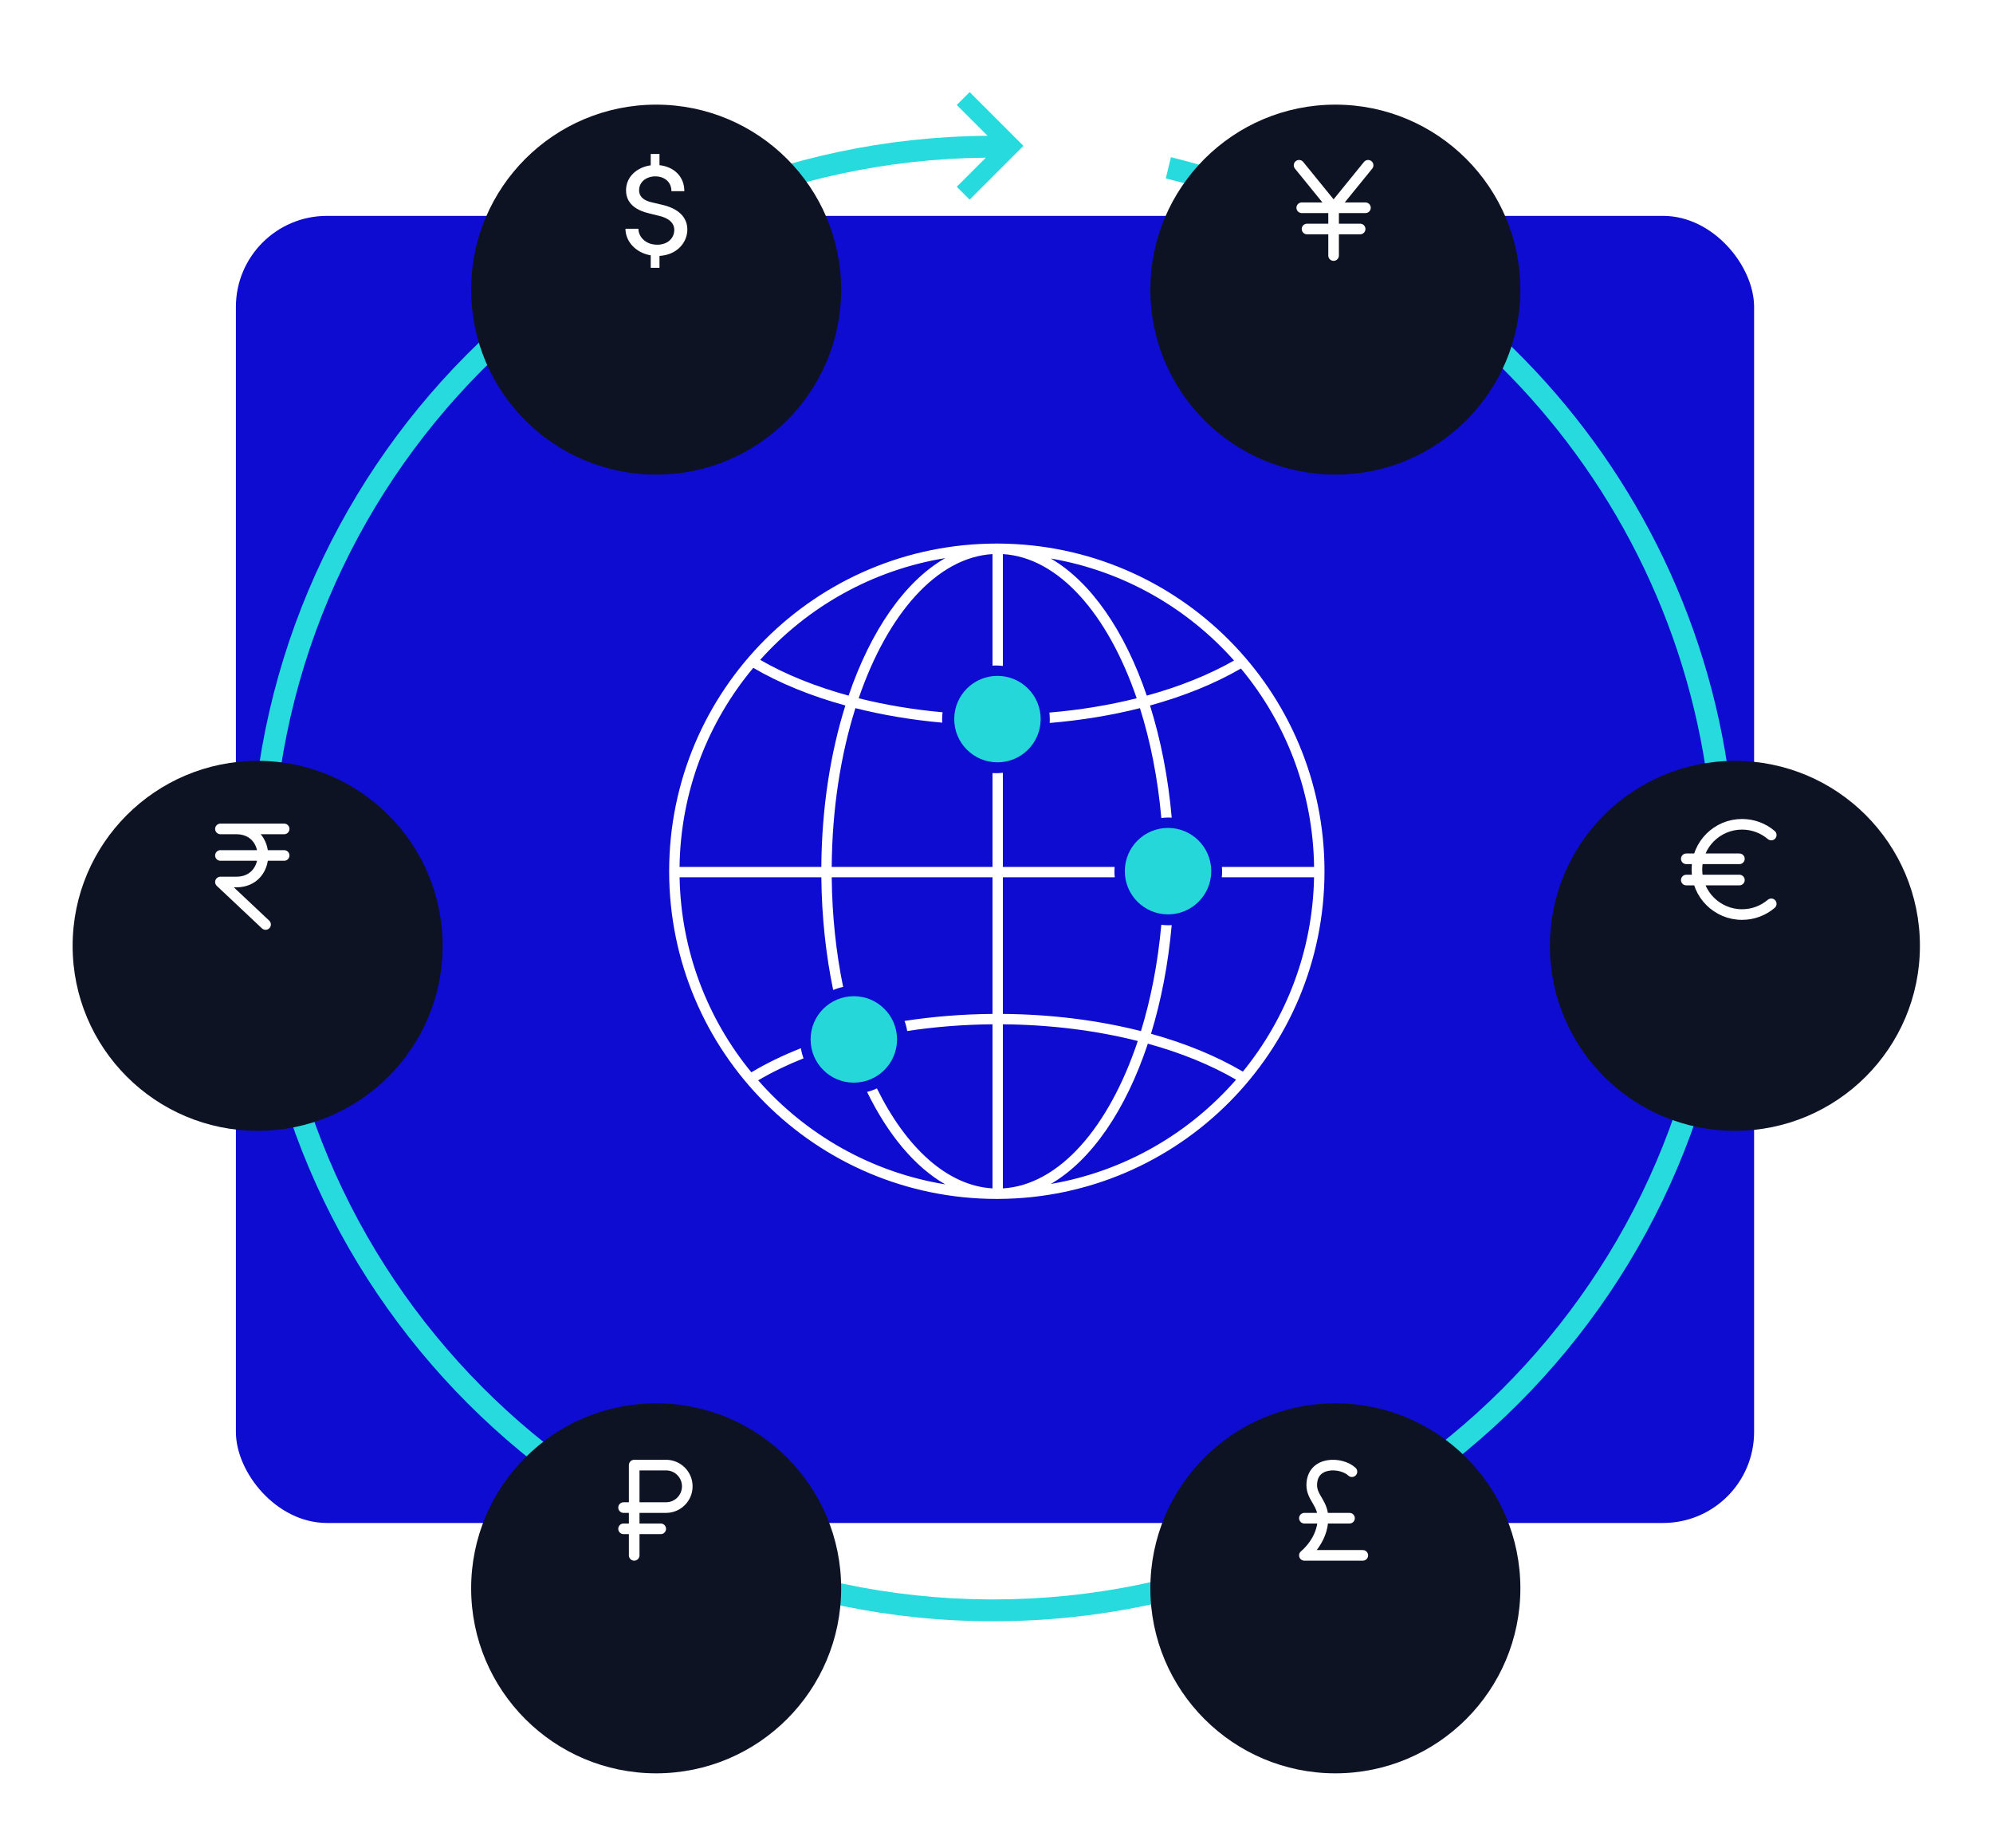 <?xml version="1.0" encoding="UTF-8"?> <svg xmlns="http://www.w3.org/2000/svg" width="686" height="636" viewBox="0 0 686 636" fill="none"><rect x="81.199" y="74.302" width="522.571" height="449.887" rx="31.329" fill="#0D0CD0"></rect><path d="M352.264 50.201L333.757 68.707L329.326 64.276L339.339 54.264C203.463 55.616 93.731 166.182 93.731 302.377C93.731 438.879 203.955 549.636 340.253 550.499L341.857 550.505C478.359 550.505 589.116 440.28 589.979 303.982L589.985 302.377C589.985 185.82 509.617 88.034 401.272 61.411L403.045 54.102C514.686 81.523 597.504 182.278 597.504 302.377C597.504 443.567 483.047 558.024 341.857 558.024C200.668 558.023 86.212 443.567 86.212 302.377C86.212 161.828 199.634 47.769 339.941 46.739L329.326 36.124L333.757 31.694L352.264 50.201Z" fill="#26DADD"></path><path d="M343.76 187.09C405.75 187.439 455.896 237.799 455.896 299.872C455.896 361.945 405.751 412.303 343.76 412.652C343.643 412.653 343.525 412.657 343.408 412.657C343.373 412.657 343.338 412.655 343.303 412.655C343.239 412.655 343.175 412.657 343.111 412.657C280.822 412.657 230.326 362.161 230.326 299.872C230.326 237.583 280.822 187.087 343.111 187.087C343.175 187.087 343.239 187.087 343.303 187.088C343.338 187.087 343.373 187.087 343.408 187.087C343.525 187.087 343.643 187.089 343.76 187.09ZM233.919 301.955C234.395 327.411 243.58 350.736 258.62 369.077C263.785 365.993 269.502 363.22 275.671 360.79C275.863 361.992 276.171 363.156 276.583 364.269C270.949 366.509 265.714 369.041 260.963 371.839C277.29 390.46 299.845 403.483 325.378 407.652C314.871 401.64 305.625 390.501 298.45 375.825C299.628 375.532 300.762 375.127 301.839 374.621C311.922 395.07 326.047 408.102 341.623 409.03V352.552C331.524 352.636 321.665 353.43 312.262 354.865C312.068 353.665 311.759 352.504 311.347 351.392C321.045 349.893 331.213 349.066 341.623 348.981V301.955H286.284C286.415 315.257 287.8 327.968 290.216 339.686C289.027 339.931 287.88 340.289 286.786 340.75C284.274 328.68 282.844 315.609 282.712 301.955H233.919ZM345.194 409.03C364.592 407.873 381.741 387.947 391.632 358.3C377.407 354.701 361.617 352.688 345.194 352.551V409.03ZM395.095 359.215C387.542 381.96 375.753 399.338 361.683 407.51C386.975 403.178 409.297 390.149 425.461 371.609C416.764 366.544 406.475 362.359 395.095 359.215ZM345.194 229.208C344.415 229.108 343.621 229.056 342.814 229.056C342.414 229.056 342.017 229.07 341.623 229.095V190.713C322.468 191.854 305.505 211.301 295.559 240.337C304.639 242.615 314.346 244.246 324.44 245.158C324.336 245.953 324.282 246.765 324.282 247.589C324.282 247.973 324.295 248.354 324.318 248.732C313.88 247.799 303.837 246.11 294.439 243.737C289.389 259.732 286.419 278.398 286.278 298.383H341.623V266.081C342.017 266.106 342.414 266.121 342.814 266.121C343.621 266.121 344.415 266.069 345.194 265.969V298.383H383.658C383.616 298.891 383.595 299.404 383.595 299.922C383.595 300.609 383.633 301.287 383.706 301.955H345.194V348.981C361.985 349.118 378.144 351.184 392.723 354.893C396.133 343.799 398.547 331.455 399.726 318.3C400.512 318.402 401.313 318.455 402.127 318.455C402.522 318.455 402.914 318.44 403.303 318.416C402.117 331.82 399.668 344.436 396.182 355.813C408.033 359.098 418.749 363.494 427.796 368.839C442.721 350.534 451.83 327.301 452.304 301.955H420.548C420.621 301.287 420.659 300.609 420.659 299.922C420.659 299.404 420.637 298.891 420.596 298.383H452.314C451.968 272.432 442.569 248.667 427.133 230.099C418.121 235.317 407.521 239.611 395.838 242.826C399.516 254.517 402.092 267.551 403.312 281.428C402.92 281.404 402.525 281.39 402.127 281.39C401.317 281.39 400.518 281.443 399.735 281.544C398.521 267.91 395.978 255.145 392.376 243.738C382.621 246.201 372.17 247.927 361.304 248.836C361.331 248.423 361.347 248.008 361.347 247.589C361.347 246.8 361.296 246.023 361.2 245.26C371.717 244.371 381.825 242.703 391.258 240.337C381.312 211.302 364.35 191.855 345.194 190.713V229.208ZM259.283 229.866C243.732 248.468 234.255 272.324 233.907 298.383H282.706C282.846 278.147 285.835 259.173 290.979 242.824C279.122 239.561 268.38 235.189 259.283 229.866ZM325.379 192.09C300.208 196.2 277.928 208.916 261.659 227.117C270.404 232.155 280.713 236.31 292.091 239.427C299.7 217.091 311.428 200.072 325.379 192.09ZM361.682 192.232C375.525 200.272 387.16 217.222 394.725 239.427C405.933 236.356 416.103 232.278 424.764 227.341C408.658 209.223 386.612 196.503 361.682 192.232Z" fill="white"></path><circle cx="343.327" cy="247.507" r="14.879" fill="#26D7DA"></circle><circle cx="402.042" cy="299.841" r="14.879" fill="#26D7DA"></circle><circle cx="293.887" cy="357.757" r="14.879" fill="#26D7DA"></circle><g filter="url(#filter0_dd_2665_5001)"><ellipse cx="225.853" cy="520.668" rx="63.679" ry="63.673" fill="#0E1323"></ellipse></g><path d="M218.291 518.889H229.256C233.293 518.889 236.566 515.616 236.566 511.579C236.566 507.541 233.293 504.269 229.256 504.269H218.291V518.889ZM218.291 518.889H214.636M227.428 526.199H214.636M218.291 505.182V535.337" stroke="white" stroke-width="3.655" stroke-linecap="round" stroke-linejoin="round"></path><g filter="url(#filter1_dd_2665_5001)"><ellipse cx="459.639" cy="520.668" rx="63.679" ry="63.673" fill="#0E1323"></ellipse></g><path d="M469.08 535.337H448.978C448.978 535.337 455.374 530.295 455.374 522.544C455.374 517.376 451.561 515.528 451.506 511.222C451.51 502.698 461.771 503.151 465.338 506.539M448.978 522.544H464.512" stroke="white" stroke-width="3.655" stroke-linecap="round" stroke-linejoin="round"></path><g filter="url(#filter2_dd_2665_5001)"><ellipse cx="88.679" cy="299.535" rx="63.679" ry="63.673" fill="#0E1323"></ellipse></g><path d="M75.873 285.304H97.803M75.873 294.441H97.803M91.407 318.199L75.873 303.579H81.356C93.54 303.579 93.54 285.304 81.356 285.304" stroke="white" stroke-width="3.655" stroke-linecap="round" stroke-linejoin="round"></path><g filter="url(#filter3_dd_2665_5001)"><ellipse cx="597.166" cy="299.535" rx="63.679" ry="63.673" fill="#0E1323"></ellipse></g><path d="M609.67 287.401C606.961 285.099 603.452 283.711 599.619 283.711C591.04 283.711 584.085 290.666 584.085 299.245C584.085 307.824 591.04 314.779 599.619 314.779C603.452 314.779 606.961 313.391 609.67 311.089M580.43 302.9H598.705M580.43 295.59H598.705" stroke="white" stroke-width="3.655" stroke-linecap="round" stroke-linejoin="round"></path><g filter="url(#filter4_dd_2665_5001)"><ellipse cx="225.853" cy="73.673" rx="63.679" ry="63.673" fill="#0E1323"></ellipse></g><g filter="url(#filter5_dd_2665_5001)"><ellipse cx="459.639" cy="73.673" rx="63.679" ry="63.673" fill="#0E1323"></ellipse></g><path d="M459.029 87.956V71.508M459.029 71.508L470.908 56.888M459.029 71.508L447.15 56.888M469.994 71.508H448.064M468.167 78.818H449.891" stroke="white" stroke-width="3.655" stroke-linecap="round" stroke-linejoin="round"></path><path d="M236.584 78.988C236.584 83.533 232.977 87.733 226.998 88.079V92.18H223.984V87.882C218.697 86.992 215.288 82.99 215.288 78.74H219.735C219.784 81.507 222.206 84.225 226.208 84.225C229.963 84.225 232.088 81.853 232.088 79.136C232.088 76.814 230.309 75.134 227.048 74.343L223.095 73.355C216.523 71.724 215.486 67.969 215.486 65.499C215.486 60.755 219.34 57.543 223.984 56.901V52.998H226.998V56.852C232.088 57.395 235.596 60.903 235.546 65.795H231.099C231.149 62.83 228.876 60.706 225.565 60.706C222.403 60.706 219.982 62.682 219.982 65.449C219.982 66.536 220.279 68.661 224.182 69.6L228.135 70.538C233.521 71.823 236.584 74.788 236.584 78.988Z" fill="white"></path><defs><filter id="filter0_dd_2665_5001" x="137.341" y="447.535" width="177.025" height="187.654" filterUnits="userSpaceOnUse" color-interpolation-filters="sRGB"><feFlood flood-opacity="0" result="BackgroundImageFix"></feFlood><feColorMatrix in="SourceAlpha" type="matrix" values="0 0 0 0 0 0 0 0 0 0 0 0 0 0 0 0 0 0 127 0" result="hardAlpha"></feColorMatrix><feMorphology radius="4.73" operator="erode" in="SourceAlpha" result="effect1_dropShadow_2665_5001"></feMorphology><feOffset dy="26.016"></feOffset><feGaussianBlur stdDeviation="14.782"></feGaussianBlur><feColorMatrix type="matrix" values="0 0 0 0 0 0 0 0 0 0 0 0 0 0 0 0 0 0 0.15 0"></feColorMatrix><feBlend mode="normal" in2="BackgroundImageFix" result="effect1_dropShadow_2665_5001"></feBlend><feColorMatrix in="SourceAlpha" type="matrix" values="0 0 0 0 0 0 0 0 0 0 0 0 0 0 0 0 0 0 127 0" result="hardAlpha"></feColorMatrix><feOffset></feOffset><feGaussianBlur stdDeviation="4.73"></feGaussianBlur><feColorMatrix type="matrix" values="0 0 0 0 0 0 0 0 0 0 0 0 0 0 0 0 0 0 0.079 0"></feColorMatrix><feBlend mode="normal" in2="effect1_dropShadow_2665_5001" result="effect2_dropShadow_2665_5001"></feBlend><feBlend mode="normal" in="SourceGraphic" in2="effect2_dropShadow_2665_5001" result="shape"></feBlend></filter><filter id="filter1_dd_2665_5001" x="371.127" y="447.535" width="177.025" height="187.654" filterUnits="userSpaceOnUse" color-interpolation-filters="sRGB"><feFlood flood-opacity="0" result="BackgroundImageFix"></feFlood><feColorMatrix in="SourceAlpha" type="matrix" values="0 0 0 0 0 0 0 0 0 0 0 0 0 0 0 0 0 0 127 0" result="hardAlpha"></feColorMatrix><feMorphology radius="4.73" operator="erode" in="SourceAlpha" result="effect1_dropShadow_2665_5001"></feMorphology><feOffset dy="26.016"></feOffset><feGaussianBlur stdDeviation="14.782"></feGaussianBlur><feColorMatrix type="matrix" values="0 0 0 0 0 0 0 0 0 0 0 0 0 0 0 0 0 0 0.15 0"></feColorMatrix><feBlend mode="normal" in2="BackgroundImageFix" result="effect1_dropShadow_2665_5001"></feBlend><feColorMatrix in="SourceAlpha" type="matrix" values="0 0 0 0 0 0 0 0 0 0 0 0 0 0 0 0 0 0 127 0" result="hardAlpha"></feColorMatrix><feOffset></feOffset><feGaussianBlur stdDeviation="4.73"></feGaussianBlur><feColorMatrix type="matrix" values="0 0 0 0 0 0 0 0 0 0 0 0 0 0 0 0 0 0 0.079 0"></feColorMatrix><feBlend mode="normal" in2="effect1_dropShadow_2665_5001" result="effect2_dropShadow_2665_5001"></feBlend><feBlend mode="normal" in="SourceGraphic" in2="effect2_dropShadow_2665_5001" result="shape"></feBlend></filter><filter id="filter2_dd_2665_5001" x="0.167" y="226.403" width="177.025" height="187.654" filterUnits="userSpaceOnUse" color-interpolation-filters="sRGB"><feFlood flood-opacity="0" result="BackgroundImageFix"></feFlood><feColorMatrix in="SourceAlpha" type="matrix" values="0 0 0 0 0 0 0 0 0 0 0 0 0 0 0 0 0 0 127 0" result="hardAlpha"></feColorMatrix><feMorphology radius="4.73" operator="erode" in="SourceAlpha" result="effect1_dropShadow_2665_5001"></feMorphology><feOffset dy="26.016"></feOffset><feGaussianBlur stdDeviation="14.782"></feGaussianBlur><feColorMatrix type="matrix" values="0 0 0 0 0 0 0 0 0 0 0 0 0 0 0 0 0 0 0.15 0"></feColorMatrix><feBlend mode="normal" in2="BackgroundImageFix" result="effect1_dropShadow_2665_5001"></feBlend><feColorMatrix in="SourceAlpha" type="matrix" values="0 0 0 0 0 0 0 0 0 0 0 0 0 0 0 0 0 0 127 0" result="hardAlpha"></feColorMatrix><feOffset></feOffset><feGaussianBlur stdDeviation="4.73"></feGaussianBlur><feColorMatrix type="matrix" values="0 0 0 0 0 0 0 0 0 0 0 0 0 0 0 0 0 0 0.079 0"></feColorMatrix><feBlend mode="normal" in2="effect1_dropShadow_2665_5001" result="effect2_dropShadow_2665_5001"></feBlend><feBlend mode="normal" in="SourceGraphic" in2="effect2_dropShadow_2665_5001" result="shape"></feBlend></filter><filter id="filter3_dd_2665_5001" x="508.654" y="226.403" width="177.025" height="187.654" filterUnits="userSpaceOnUse" color-interpolation-filters="sRGB"><feFlood flood-opacity="0" result="BackgroundImageFix"></feFlood><feColorMatrix in="SourceAlpha" type="matrix" values="0 0 0 0 0 0 0 0 0 0 0 0 0 0 0 0 0 0 127 0" result="hardAlpha"></feColorMatrix><feMorphology radius="4.73" operator="erode" in="SourceAlpha" result="effect1_dropShadow_2665_5001"></feMorphology><feOffset dy="26.016"></feOffset><feGaussianBlur stdDeviation="14.782"></feGaussianBlur><feColorMatrix type="matrix" values="0 0 0 0 0 0 0 0 0 0 0 0 0 0 0 0 0 0 0.15 0"></feColorMatrix><feBlend mode="normal" in2="BackgroundImageFix" result="effect1_dropShadow_2665_5001"></feBlend><feColorMatrix in="SourceAlpha" type="matrix" values="0 0 0 0 0 0 0 0 0 0 0 0 0 0 0 0 0 0 127 0" result="hardAlpha"></feColorMatrix><feOffset></feOffset><feGaussianBlur stdDeviation="4.73"></feGaussianBlur><feColorMatrix type="matrix" values="0 0 0 0 0 0 0 0 0 0 0 0 0 0 0 0 0 0 0.079 0"></feColorMatrix><feBlend mode="normal" in2="effect1_dropShadow_2665_5001" result="effect2_dropShadow_2665_5001"></feBlend><feBlend mode="normal" in="SourceGraphic" in2="effect2_dropShadow_2665_5001" result="shape"></feBlend></filter><filter id="filter4_dd_2665_5001" x="137.341" y="0.54" width="177.025" height="187.654" filterUnits="userSpaceOnUse" color-interpolation-filters="sRGB"><feFlood flood-opacity="0" result="BackgroundImageFix"></feFlood><feColorMatrix in="SourceAlpha" type="matrix" values="0 0 0 0 0 0 0 0 0 0 0 0 0 0 0 0 0 0 127 0" result="hardAlpha"></feColorMatrix><feMorphology radius="4.73" operator="erode" in="SourceAlpha" result="effect1_dropShadow_2665_5001"></feMorphology><feOffset dy="26.016"></feOffset><feGaussianBlur stdDeviation="14.782"></feGaussianBlur><feColorMatrix type="matrix" values="0 0 0 0 0 0 0 0 0 0 0 0 0 0 0 0 0 0 0.15 0"></feColorMatrix><feBlend mode="normal" in2="BackgroundImageFix" result="effect1_dropShadow_2665_5001"></feBlend><feColorMatrix in="SourceAlpha" type="matrix" values="0 0 0 0 0 0 0 0 0 0 0 0 0 0 0 0 0 0 127 0" result="hardAlpha"></feColorMatrix><feOffset></feOffset><feGaussianBlur stdDeviation="4.73"></feGaussianBlur><feColorMatrix type="matrix" values="0 0 0 0 0 0 0 0 0 0 0 0 0 0 0 0 0 0 0.079 0"></feColorMatrix><feBlend mode="normal" in2="effect1_dropShadow_2665_5001" result="effect2_dropShadow_2665_5001"></feBlend><feBlend mode="normal" in="SourceGraphic" in2="effect2_dropShadow_2665_5001" result="shape"></feBlend></filter><filter id="filter5_dd_2665_5001" x="371.127" y="0.54" width="177.025" height="187.654" filterUnits="userSpaceOnUse" color-interpolation-filters="sRGB"><feFlood flood-opacity="0" result="BackgroundImageFix"></feFlood><feColorMatrix in="SourceAlpha" type="matrix" values="0 0 0 0 0 0 0 0 0 0 0 0 0 0 0 0 0 0 127 0" result="hardAlpha"></feColorMatrix><feMorphology radius="4.73" operator="erode" in="SourceAlpha" result="effect1_dropShadow_2665_5001"></feMorphology><feOffset dy="26.016"></feOffset><feGaussianBlur stdDeviation="14.782"></feGaussianBlur><feColorMatrix type="matrix" values="0 0 0 0 0 0 0 0 0 0 0 0 0 0 0 0 0 0 0.15 0"></feColorMatrix><feBlend mode="normal" in2="BackgroundImageFix" result="effect1_dropShadow_2665_5001"></feBlend><feColorMatrix in="SourceAlpha" type="matrix" values="0 0 0 0 0 0 0 0 0 0 0 0 0 0 0 0 0 0 127 0" result="hardAlpha"></feColorMatrix><feOffset></feOffset><feGaussianBlur stdDeviation="4.73"></feGaussianBlur><feColorMatrix type="matrix" values="0 0 0 0 0 0 0 0 0 0 0 0 0 0 0 0 0 0 0.079 0"></feColorMatrix><feBlend mode="normal" in2="effect1_dropShadow_2665_5001" result="effect2_dropShadow_2665_5001"></feBlend><feBlend mode="normal" in="SourceGraphic" in2="effect2_dropShadow_2665_5001" result="shape"></feBlend></filter></defs></svg> 